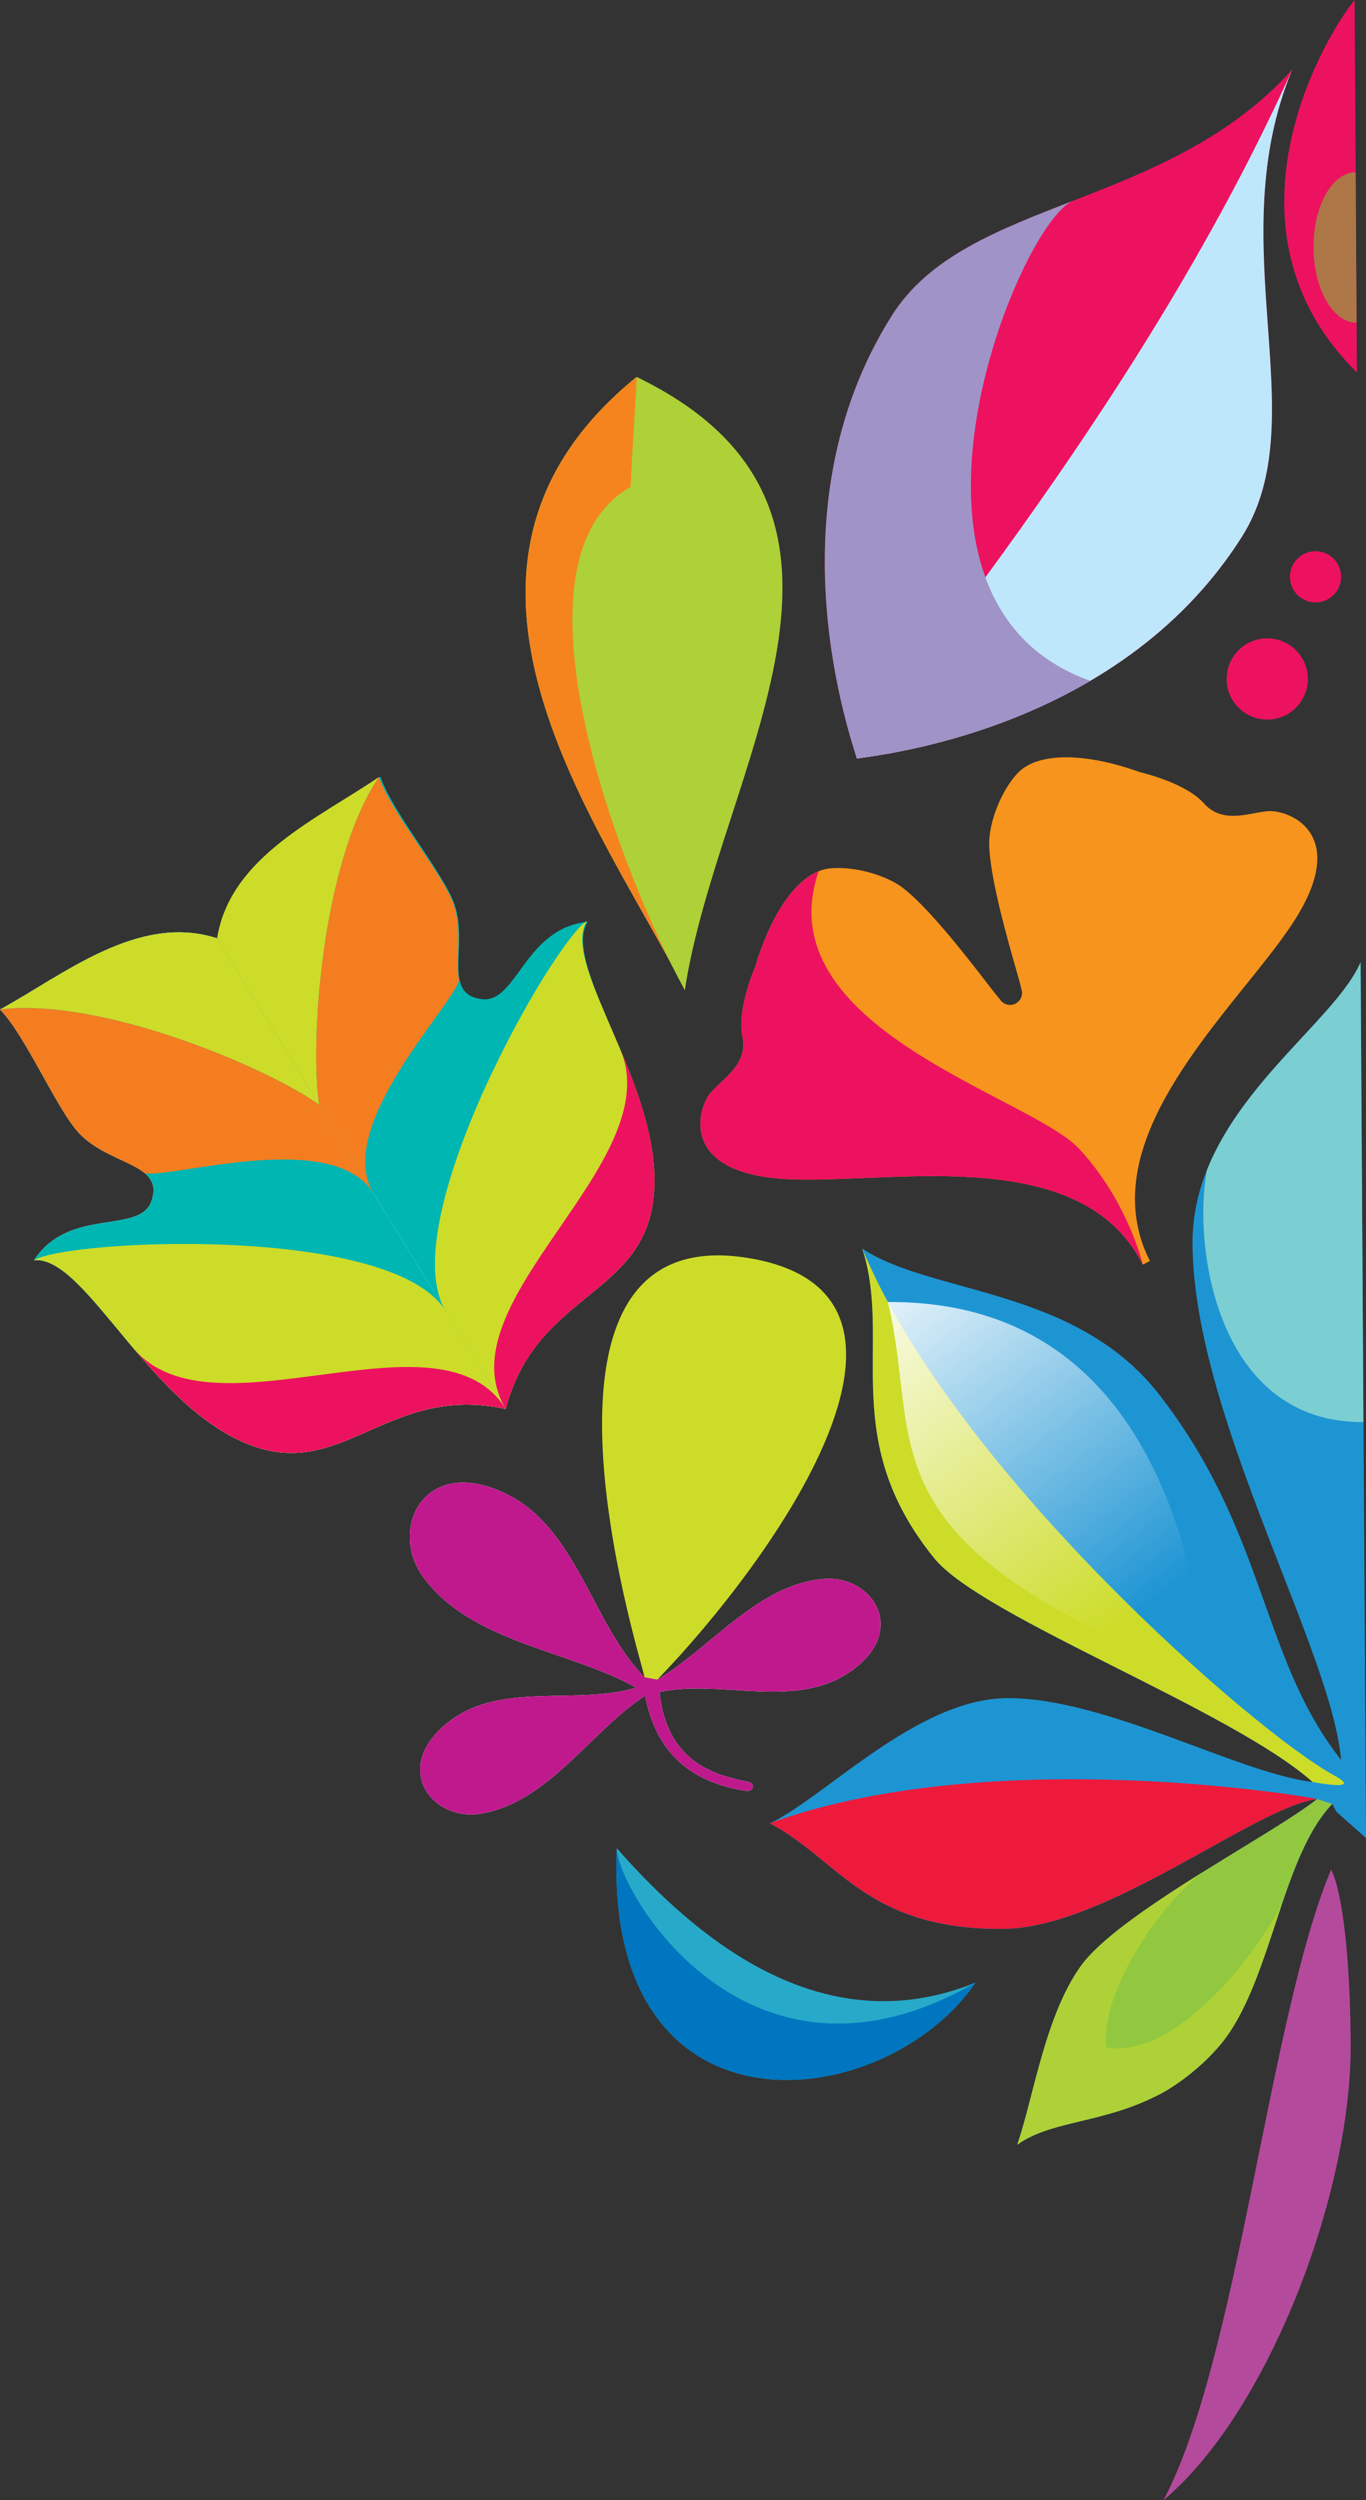 <?xml version="1.0" encoding="UTF-8"?> <svg xmlns="http://www.w3.org/2000/svg" xmlns:xlink="http://www.w3.org/1999/xlink" viewBox="0 0 961.39 1759.07"><rect x="0" y="0" width="961.39" height="1759.07" fill="#333333" stroke="none"/> <defs> <linearGradient id="e8352a01-161e-45aa-88bb-10901e1b2518" x1="16842.87" y1="1341.29" x2="17034.72" y2="1599.29" gradientTransform="translate(-16241.61 -360.3) rotate(-0.36)" gradientUnits="userSpaceOnUse"> <stop offset="0" stop-color="#fff"></stop> <stop offset="1" stop-color="#fff" stop-opacity="0"></stop> </linearGradient> </defs> <g style="isolation:isolate"> <g id="fd2ca50b-42a6-4778-b7ff-882f8b5504d2" data-name="Layer 2"> <g id="f781d32e-b9fc-405e-9da0-a326d52ee9e2" data-name="Layer 1"> <path d="M354.83,991.64c21-79.11,93-78.78,104-142.58,13.26-77-65.32-168.85-45.19-200.56-45.06,4.84-49.81,58.1-74.95,54.46-27.95-4-8.54-37.56-19-67.2-7.52-21.29-44.19-65.43-51.9-89.25C225.24,575.31,162.7,602,153.3,659.45Z" fill="#00b6b2"></path> <path d="M580,1110.87c-46.22,3.55-80.11,48.86-117.34,70.89,17.72-43.88,68.69-77.91,71-127.87,2.74-60-51.62-62.43-71.19-28.48-26.19,45.44-4.67,106.3-8.75,154.71-36.61-36.73-47.23-103.63-96.21-128.42-58.11-29.39-84.64,23.26-59.8,57.69,33.49,46.4,103.94,51.95,150,78-40.84,12.46-93.63-4.06-130,22.65-43.69,32.07-14.59,71.58,20.31,66.09,47.79-7.52,78.65-59.13,116-83,4.82,24,17.91,59,71,66.86,5.38.8,7.17-5.1,1.24-6.37-20.26-4.34-56.73-11.62-62.13-63.1,41.57-9.09,92.7,11.44,131-12.23C641,1149.76,615.15,1108.16,580,1110.87Z" fill="#fff"></path> <path d="M839.3,875.28c.75,120.7,97.9,285,104.55,362.94-56.53-71.47-52.5-160.11-128.14-257.15-58.79-75.44-159.76-70-208.89-102.62,21.62,65.68-17.79,133.47,50.71,217.9,33.55,41.36,208.87,106.38,266.32,157.44-52.54-6.28-146.28-59.48-215.06-59-63.64.4-128.9,70.45-167,88.06,48.89,25.81,68,74.92,164.11,74.32,72.89-.45,177.05-85.65,221.08-91.33-32.77,25.87-139.75,80.47-166.36,117.62C735.48,1418.5,727.38,1476,715.94,1509c32.25-23.57,90.94-10.7,141.8-69.07,36.69-42.1,43.32-132.46,79.91-170.71a.73.73,0,0,1,.05.09l2.79,5.37,20.9,18.49-.42-67.11,0-3-3.39-545.94C937.07,724,838.72,781.76,839.3,875.28Z" fill="#1e95d3"></path> <path d="M356,991.37C276,973.85,243.35,1038,181.6,1018.59,107,995.14,61.34,883.26,23.94,886.65c24.92-37.86,74.46-17.71,82.73-41.72,9.19-26.71-29.5-24.78-51.06-47.67C40.11,780.83,17.66,728,0,710.28c45.05-24.63,97.41-68,152.79-50.1Z" fill="#fff"></path> <path d="M356,991.37C276,973.85,243.35,1038,181.6,1018.59,107,995.14,61.34,883.26,23.94,886.65c24.92-37.86,74.46-17.71,82.73-41.72,9.19-26.71-29.5-24.78-51.06-47.67C40.11,780.83,17.66,728,0,710.28c45.05-24.63,97.41-68,152.79-50.1Z" fill="#00b6b2" style="mix-blend-mode:multiply"></path> <path d="M0,710.28c72.75-8.9,191.2,42.55,224.7,67.13L152.79,660.18C97.41,642.24,45.05,685.65,0,710.28Z" fill="#cddc29"></path> <path d="M181.6,1018.59C243.35,1038,276,973.85,356,991.37l-42.24-68.86C276,861,47.7,872,23.94,886.65,61.34,883.26,107,995.14,181.6,1018.59Z" fill="#cddc29" style="mix-blend-mode:multiply"></path> <path d="M0,710.28c17.66,17.75,40.11,70.55,55.61,87,14.09,15,35.48,19.32,46.06,28h0c17.21,4.65,132.59-32.28,161.25,14.44L224.7,777.41C191.2,752.83,72.75,701.38,0,710.28Z" fill="#f47d20"></path> <path d="M93.66,948.29h0c24.39,28.88,53,59.3,87.95,70.29C243.35,1038,276,973.85,356,991.37,309.33,916.63,149.25,1015.5,93.66,948.29Z" fill="#ed125f"></path> <path d="M266.7,546.68C225.79,607.5,218,736.4,224.7,777.41L152.79,660.18C161.91,602.68,224.32,575.68,266.7,546.68Z" fill="#cddc29"></path> <path d="M459.24,848.28C448.58,912.13,376.57,912.16,356,991.37l-42.24-68.86C276,861,389.28,662.5,413.07,647.94,393.09,679.75,472.12,771.18,459.24,848.28Z" fill="#cddc29" style="mix-blend-mode:multiply"></path> <path d="M266.7,546.68c7.82,23.77,44.71,67.73,52.33,89,7,19.33,1.15,40.38,4.09,53.74h0c-3.66,17.46-88.86,103.57-60.2,150.29L224.7,777.41C218,736.4,225.79,607.5,266.7,546.68Z" fill="#f47d20"></path> <path d="M436.43,738h0c14.68,34.82,28.84,74.11,22.8,110.25C448.58,912.13,376.57,912.16,356,991.37,310.46,915.93,471.15,818,436.43,738Z" fill="#ed125f"></path> <path d="M909.47,49c-89.11,98.8-229.32,90.06-281.7,172.91C540,360.73,600.92,524.62,603,533.75c9.15-2.06,183.32-17.29,271.09-156.11C926.44,294.78,858.43,171.87,909.47,49Z" fill="#ed125f"></path> <path d="M892.12,570.75c-13.76,1.31-31.75,9.14-44.82-5.55s-44.91-21.87-44.91-21.87c-33.2-12.14-70.84-16.12-86.59,1.09-11.25,12.29-20.15,34.63-19.58,50.65,1.11,31.37,21.4,93.28,22.43,100.28a8.42,8.42,0,0,1-15,7.57c-5-5-42.8-58.07-67.39-77.58-12.56-10-35.82-16.07-52.37-14.31-23.22,2.48-42.35,35.11-52.3,69.05,0,0-13.12,29.88-9.05,49.12s-12.92,29.06-22.13,39.37S477.85,823.22,548,829.2s211.4-28.38,256.31,60.55l5-2.52C764.37,798.3,875.89,705,912.69,645S905.88,569.44,892.12,570.75Z" fill="#f7941d"></path> <path d="M580,1110.87c-46.22,3.55-80.11,48.86-117.34,70.89,17.72-43.88,68.69-77.91,71-127.87,2.74-60-51.62-62.43-71.19-28.48-26.19,45.44-4.67,106.3-8.75,154.71-36.61-36.73-47.23-103.63-96.21-128.42-58.11-29.39-84.64,23.26-59.8,57.69,33.49,46.4,103.94,51.95,150,78-40.84,12.46-93.63-4.06-130,22.65-43.69,32.07-14.59,71.58,20.31,66.09,47.79-7.52,78.65-59.13,116-83,4.82,24,17.91,59,71,66.86,5.38.8,7.17-5.1,1.24-6.37-20.26-4.34-56.73-11.62-62.13-63.1,41.57-9.09,92.7,11.44,131-12.23C641,1149.76,615.15,1108.16,580,1110.87Z" fill="#c0198d"></path> <path d="M936.85,1315.42c-43.53,102.88-65.41,344.61-118,443.65,72.36-60.2,132.45-213.84,131.78-321.64C950.21,1376.41,944.74,1331,936.85,1315.42Z" fill="#b44a9c"></path> <path d="M920.46,477.53a28.58,28.58,0,1,0-28.4,28.76A28.57,28.57,0,0,0,920.46,477.53Z" fill="#ed125f"></path> <path d="M943.87,405.74A18,18,0,1,0,926,423.84,18,18,0,0,0,943.87,405.74Z" fill="#ed125f"></path> <path d="M448.05,265.2C642.22,359,505.67,541.52,482,696.59,426.22,585,280.42,401.2,448.05,265.2Z" fill="#add136"></path> <path d="M482,696.59c-61.2-154.08-34.21-397.37-33.92-431.39C280.42,401.2,426.22,585,482,696.59Z" fill="#f5841f"></path> <path d="M434.09,1300.36c52.33,59.42,142,139.39,252.57,94.55C621.89,1488.83,425,1510.83,434.09,1300.36Z" fill="#27aaca" style="mix-blend-mode:multiply"></path> <path d="M849.45,823.29c-10.15,52,6.22,177.93,110.12,177.29l-2-323.47C941.17,714.62,875,759.12,849.45,823.29Z" fill="#7bced2"></path> <path d="M657.53,1096.35c33.55,41.36,208.87,106.38,266.32,157.44,0,0,36.87,7.17,15.18-4.62-56.69-30.82-267.6-215.25-332.21-370.72C628.44,944.13,589,1011.92,657.53,1096.35Z" fill="#cddc29"></path> <path d="M927,1265.79c-22.94-4.72-236.16-37.17-385.19,17,48.89,25.81,68,74.92,164.11,74.32C778.79,1356.67,883,1271.47,927,1265.79Z" fill="#ed1a3b"></path> <path d="M760.62,1383.41C735.48,1418.5,727.38,1476,715.94,1509c22.7-16.59,58.5-15.16,95.43-33.18,14.08-6.3,26.84-16.77,35.48-24.59a153.08,153.08,0,0,0,10.89-11.3c36.69-42.1,43.32-132.46,79.91-170.71L927,1265.79C894.21,1291.66,787.23,1346.26,760.62,1383.41Z" fill="#92c83f"></path> <path d="M874.06,377.64C926.44,294.78,858.43,171.87,909.47,49,797.55,297.58,611.85,502.61,603,533.75,612.12,531.69,786.29,516.46,874.06,377.64Z" fill="#bfe7fb"></path> <path d="M953.36,0c-24,29.59-99.16,162.51,1.62,262.05Z" fill="#ed125f"></path> <path d="M686.66,1394.91c-161.28,92.87-252.48-65.8-252.57-94.55C425,1510.83,621.89,1488.83,686.66,1394.91Z" fill="#0076c0"></path> <path d="M759.43,808.21c-34.33-36.92-221.11-85-183.27-195.19h0c-19.7,7.93-35.74,37-44.56,67.06,0,0-13.12,29.88-9.05,49.12s-12.92,29.06-22.13,39.37S477.85,823.22,548,829.2s211.4-28.38,256.31,60.55C804.28,889.75,793.92,845.3,759.43,808.21Z" fill="#ed125f" style="mix-blend-mode:multiply"></path> <path d="M624.91,916.1c24.8,103.44-22.54,168.17,226.08,265.72C839,1074.89,797,915,624.91,916.1Z" fill="url(#e8352a01-161e-45aa-88bb-10901e1b2518)"></path> <path d="M443.76,342.6c113,27.17,48,257.81,38.21,354C436.47,613.88,352.26,394.86,443.76,342.6Z" fill="#add136" style="mix-blend-mode:multiply"></path> <path d="M755.28,141.26c-52.9,20.6-101.25,39.11-127.51,80.65C540,360.73,600.92,524.62,603,533.75c6.11-1.37,85.91-8.64,164.38-54.73h0C608.19,422.52,716.94,156.64,755.28,141.26Z" fill="#a093c7" style="mix-blend-mode:multiply"></path> <path d="M902,1340.32h0c-20.44,38.23-74.86,107.91-123.36,100.27-4.69-44.07,46.15-109.53,69.85-124.62h0c-36.52,22.77-73.67,47.59-87.89,67.44C735.48,1418.5,727.38,1476,715.94,1509c22.7-16.59,58.5-15.16,95.43-33.18,14.08-6.3,26.84-16.77,35.48-24.59a153.08,153.08,0,0,0,10.89-11.3C878.5,1416.13,889.63,1376.86,902,1340.32Z" fill="#add136" style="mix-blend-mode:multiply"></path> <path d="M453.69,1180.12c-4.92-20.64-99.64-326,75.41-294.59,147.48,26.43,14.73,212.24-66.44,296.23Z" fill="#cddc29" style="mix-blend-mode:darken"></path> <path d="M924.45,174.31c.18,29.23,13.76,52.84,30.32,52.73l-.66-105.84C937.55,121.3,924.27,145.08,924.45,174.31Z" fill="#92a13d" opacity="0.71" style="mix-blend-mode:screen"></path> </g> </g> </g> </svg> 